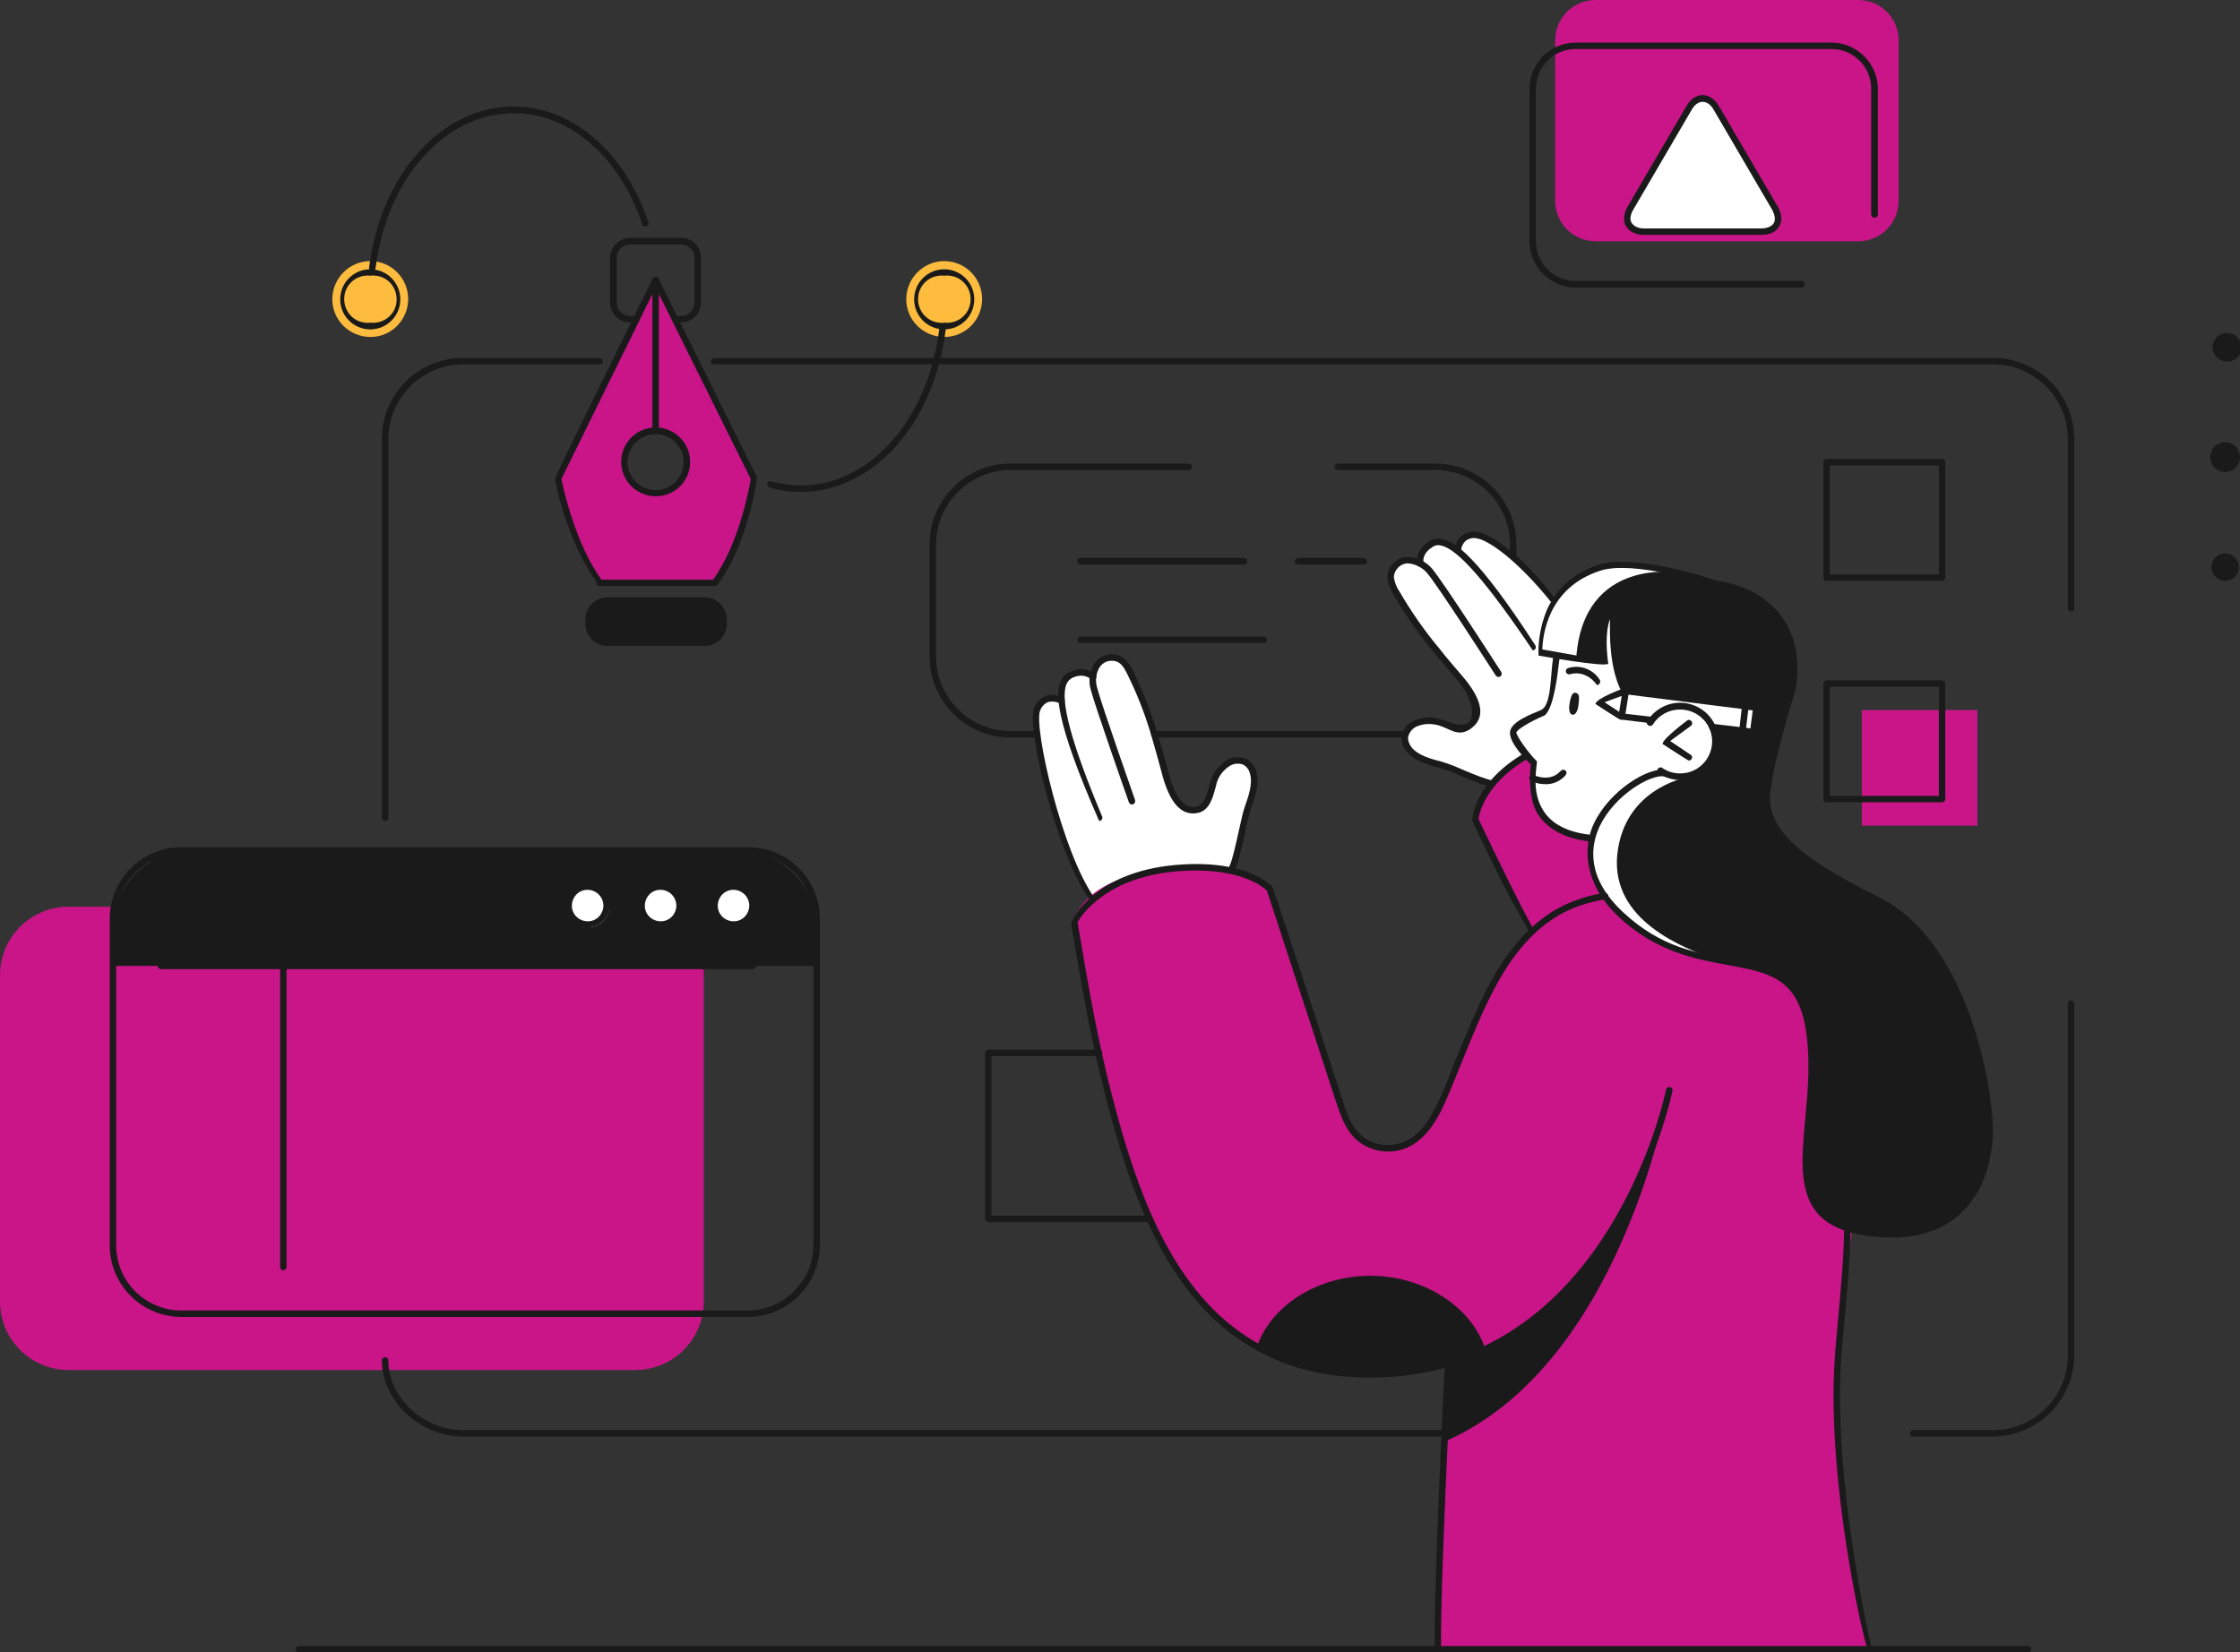 <?xml version="1.0" encoding="utf-8"?>
<!-- Generator: Adobe Illustrator 27.2.0, SVG Export Plug-In . SVG Version: 6.00 Build 0)  -->
<svg version="1.1" id="Layer_1" xmlns="http://www.w3.org/2000/svg" xmlns:xlink="http://www.w3.org/1999/xlink" x="0px" y="0px"
	 viewBox="0 0 767.7 566.4" style="enable-background:new 0 0 767.7 566.4;" xml:space="preserve">
<rect x="0" y="0" width="767.7" height="566.4" fill="#333333" stroke="none"/>
<style type="text/css">
	.st0{fill:#C91588;}
	.st1{fill:#FFFFFF;}
	.st2{fill:#1A1A1A;}
	.st3{fill:#FDBC3E;}
</style>
<path class="st0" d="M546.8,0h90.1c7.6,0,13.8,6.2,13.8,13.8v55.1c0,7.6-6.2,13.8-13.8,13.8h-90.1c-7.6,0-13.8-6.2-13.8-13.8V13.8
	C533,6.2,539.2,0,546.8,0z"/>
<path class="st1" d="M533.5,224.8l-0.4,4.2c0,0-3.4-0.4-4,4.7s-1.6,12.1-1.6,12.1s-9.6,2.9-8.9,5.3s6.1,10.3,6.1,10.3
	s-5.7,24,20.8,26c0,0,4.6-18.4,24.3-22.4c0,0,12.9,5.5,16.8-5.4s-5.5-17.4-9-17.4s-10,2.2-10,2.2s-10.1-0.4-12.9-13.3
	c-1.7-7.4-2.3-15-1.7-22.6c-1.9,2.7-3,5.8-3.2,9.1c-0.2,3.2-0.1,6.4,0.3,9.6L533.5,224.8z"/>
<path class="st1" d="M532.1,205.8c0,0-12.4-15.7-18-19.2s-11.7-4.7-14.5,1.2c0,0-5.3-3.5-8.8-1.5c-2.1,1.2-3.6,3.3-4.1,5.7
	c0,0-6.1-1.1-8.8,2.4s0.4,9.2,4.7,15.3s14.2,19.8,17,22.4s10.3,11.5,5.4,15.3s-9.4-0.2-14.9-0.3s-7.7,2.8-8.6,5.9s4.5,7.6,12,9.1
	s16.5,6.5,16.5,6.5l13.7-10.5l16.5-21.3l-6.2-12.7l-6.5-0.7C527.5,223.4,528.1,210.1,532.1,205.8z"/>
<path class="st1" d="M422,297.9c0,0,4.6-14.4,5.5-20.7s4.9-15.6-3.5-16.6s-8.2,8.9-9.1,11.2s-2.5,6.7-7.3,5.8s-6.9-8.4-9.5-17.4
	s-6.9-21.5-9-25.9s-3.5-8.8-9.4-8.1s-5.4,5.6-5.4,5.6s-4.9-1.9-7.5-0.3s-3,8.2-3,8.2s-2-1.4-5.6,0.1s-3.2,9.2-2.7,12.6
	c1,6.5,2.3,13,4.1,19.4c2.3,8.1,10.4,31.4,15,36.7c0,0,8.9-8.1,20.3-10.1S422,297.9,422,297.9z"/>
<path class="st0" d="M23.5,310.8h194.2c13,0,23.5,10.5,23.5,23.5v111.8c0,13-10.5,23.5-23.5,23.5H23.5c-13,0-23.5-10.5-23.5-23.5
	V334.3C0,321.3,10.5,310.8,23.5,310.8z"/>
<path class="st2" d="M253.2,291.5H65.4c-14.7,0.1-26.6,12-26.7,26.7v12.9h241.2v-12.9C279.8,303.5,267.9,291.6,253.2,291.5z"/>
<path class="st0" d="M550.1,307.2c-17.4,3.4-32.1,15.2-39.1,31.5c-12.2,27.9-19.5,56.3-34.2,54.9s-14.7-6.8-22.6-31l-19-57.9
	c0,0-8.7-10.4-37.1-6.7s-30,17.9-30,17.9s10.9,64.4,19.5,85.3c0,0,15.5,48.7,44.6,61.2s44.4,9.5,64.1,5.3v5.8c0,0-4,86.8-3.5,91.8
	h147.3c0,0-9.8-55.2-10.2-78.8c-0.4-28.4,4.9-65,4.9-65c-6.8-0.3-12.6-5-14.3-11.5c-4.2-14,0-27.8,0.2-37.2s2.7-30.4-10.3-37.5
	s-21.1-3.8-34.9-9.8S550.6,310.8,550.1,307.2z"/>
<path class="st0" d="M522.5,258.9c0,0-14.7,8.2-16.9,21.9l21.9,42.5l21.4-15.8c0,0-4.7-6.9-3.4-20.1c0,0-13-0.5-18.2-9.6
	s-1.1-16.5-1.1-16.5L522.5,258.9z"/>
<path class="st0" d="M224.7,96.1L191.3,164c0,0,5.9,27.1,14.2,35.8h39.6c0,0,12.8-19.3,13.3-35.8L224.7,96.1z M224.7,169
	c-5.9-0.6-10.2-5.8-9.6-11.7c0.5-5.1,4.5-9.1,9.6-9.6c5.9-0.6,11.1,3.7,11.7,9.6s-3.7,11.1-9.6,11.7
	C226.1,169.1,225.4,169.1,224.7,169z"/>
<path class="st2" d="M208.1,205.8H242c3.5,0,6.4,2.9,6.4,6.4v1.7c0,3.5-2.9,6.4-6.4,6.4h-33.9c-3.5,0-6.4-2.9-6.4-6.4v-1.7
	C201.7,208.7,204.6,205.8,208.1,205.8z"/>
<path class="st3" d="M139.9,102.6c-0.1,7.2-5.9,13-13.1,12.9c-7.2-0.1-13-5.9-12.9-13.1c0.1-7.1,5.9-12.9,13-12.9
	C134.1,89.5,139.9,95.3,139.9,102.6L139.9,102.6z"/>
<path class="st3" d="M336.6,102.6c-0.1,7.2-5.9,13-13.1,12.9s-13-5.9-12.9-13.1c0.1-7.1,5.9-12.9,13-12.9
	C330.8,89.5,336.6,95.3,336.6,102.6L336.6,102.6z"/>
<path class="st2" d="M569.8,265c0,0-16.5,3.5-22.5,17.8s0.1,21.2,7,29.4s17.6,12.7,24.5,14.6s30.2,2.8,36,12s6.8,22.5,5.9,34
	s-3.7,23.5-1,32.4s5.3,17.3,32.6,17.9s29.9-29.7,29.6-36.4s-1.8-30.4-14.6-53.4s-25.7-25.5-34.8-30.1s-25.5-15.5-26.8-27.9
	c0,0-0.8-8.1,3.1-19.1c2.5-6.9,4.5-13.9,6-21c0,0,0.9-21.1-7.4-26.7s-18.7-8-18.7-8s-15.3-6.4-27.1-6.6s-17.7,0.7-23.4,5.7
	s-10.6,12.4-10.7,23.8l22,3.9c0,0-2-14.2,3.5-18.8c0,0-3.2,32.7,14,35.2l1.7,0.6c2.1-2,5.1-2.8,8-2.1c5,1.1,13.4,6,10.8,14.9
	C584.9,266,573.9,268.2,569.8,265z"/>
<path class="st1" d="M557.2,236.9l-1,8.2l8.9,1.7c0,0,5.2-7.3,13-4.7s9.4,7.5,9.4,7.5l9.7,0.6l0.9-8.1L557.2,236.9z"/>
<polygon class="st1" points="598.4,242 601.7,242.3 600.6,251.3 597.6,250.6 "/>
<ellipse transform="matrix(0.11 -0.994 0.994 0.11 -129.141 476.732)" class="st1" cx="201.5" cy="310.5" rx="7.2" ry="7.2"/>
<path class="st1" d="M233.3,310.3c0,3.8-3,6.8-6.8,6.8s-6.8-3-6.8-6.8s3-6.8,6.8-6.8l0,0C230.3,303.5,233.3,306.5,233.3,310.3z"/>
<path class="st1" d="M258.3,310.3c0,3.8-3,6.8-6.8,6.8s-6.8-3-6.8-6.8s3-6.8,6.8-6.8l0,0c3.7-0.1,6.7,2.9,6.8,6.6
	C258.3,310.2,258.3,310.2,258.3,310.3z"/>
<path class="st1" d="M588.3,37.1c-2.6-4.5-6.9-4.5-9.5,0l-20,34.2c-2.6,4.4-0.5,8.1,4.7,8.1h40.1c5.2,0,7.3-3.7,4.7-8.1L588.3,37.1z
	"/>
<rect x="638.1" y="243.4" class="st0" width="39.6" height="39.6"/>
<path class="st2" d="M571.4,376.5c0,0-16.1,92-76.9,117.9l1.8-26.7c0,0,31.5-10.5,52.6-40.4S571.4,376.5,571.4,376.5z"/>
<path class="st1" d="M540.2,225.7c2.4-35.2,35.2-29.5,36.4-29.3c-4.9-1.4-9.9-2.3-15-2.5c-11.8-0.3-17.7,0.7-23.4,5.7
	s-10.6,12.4-10.7,23.8l11.3,2L540.2,225.7z"/>
<path class="st1" d="M555,288.6c4.5-19.3,23.8-22.3,23.8-22.3c-3.8,0.5-7.1,0.1-9-1.3c0,0-16.5,3.5-22.5,17.8s0.1,21.2,7,29.4
	s17.6,12.7,24.5,14.6c2.3,0.6,4.6,1,6.9,1.3C573.2,323.4,549.3,312.9,555,288.6z"/>
<path class="st2" d="M508,463.1c0,0-21.1,10.1-42.4,8.1s-33.4-8.8-33.4-8.8s5.9-23.7,37.9-23.9S508,463.1,508,463.1z"/>
<path class="st2" d="M600.9,252l-3.9-0.4c-0.6-0.1-1-0.7-0.9-1.3l0,0c0-0.6,0.4-1,1-1c0.1,0,0.1,0,0.2,0l2.6,0.4l0.8-6.2l-2.7-0.3
	c-0.6-0.1-1-0.6-1-1.2c0.1-0.7,0.6-1.2,1.3-1l3.7,0.4c1,1.3,0,9.6,0,9.6S601.2,252,600.9,252z"/>
<path class="st2" d="M597.2,251.6l-10.5-1.3c-0.6,0-1-0.5-0.9-1.1v-0.1c0-0.6,0.4-1,1-1c0.1,0,0.1,0,0.2,0l9.2,1.1l0.7-6.2l-39.6-5
	l-7.4,2.7l5.8,3.8l10.3,1.2c0.6,0.1,1.1,0.6,1,1.2l0,0c-0.1,0.6-0.6,1.1-1.2,1l0,0l-10.6-1.3c-0.5-0.1-8.4-5.3-8.4-5.3
	c0.2-2,10-5.5,10-5.5l41.5,5.2c0.6,0.1,1,0.6,1,1.2l-1,8.4C597.7,251.5,597.4,251.6,597.2,251.6z"/>
<path class="st2" d="M603.6,80.5h-40.1c-2.9,0-5.1-1.1-6.2-2.9s-0.9-4.4,0.6-6.9l20-34.2c1.4-2.5,3.4-3.9,5.6-3.9s4.3,1.4,5.7,3.9
	l20,34.2c1.5,2.5,1.7,5,0.6,6.9S606.5,80.5,603.6,80.5z M583.5,34.9c-1.3,0-2.7,0.9-3.7,2.7l-20,34.2c-1.1,1.8-1.3,3.5-0.6,4.6
	s2.2,1.9,4.3,1.9h40.1c2.1,0,3.6-0.7,4.3-1.8s0.4-2.9-0.6-4.7l-20-34.2C586.3,35.8,584.9,34.9,583.5,34.9z"/>
<path class="st2" d="M695.1,566.4H102.4c-0.6,0-1.1-0.5-1.1-1.1s0.5-1.1,1.1-1.1l0,0h592.7c0.6,0,1.1,0.5,1.1,1.1
	S695.7,566.4,695.1,566.4z"/>
<path class="st2" d="M547.3,234.8c-3.9-5.4-8.9-3.8-9.1-3.7c-0.6,0.2-1.3-0.1-1.5-0.7c-0.2-0.6,0.1-1.2,0.7-1.4l0,0
	c4.1-1.3,8.7,0.4,10.9,4.1c0.3,0.5,0.1,1.2-0.4,1.5C547.7,234.8,547.5,234.8,547.3,234.8z"/>
<path class="st2" d="M540.1,237.5c-0.8-0.2-1.5,0.1-2.1,3.2s0.2,4.3,1,4.3s1.7-0.9,2-3.5S541.3,237.8,540.1,237.5z"/>
<path class="st2" d="M575.8,267.4c-2.7-0.1-5.3-0.9-7.6-2.4c-0.4-0.5-0.3-1.3,0.2-1.7c0.3-0.3,0.7-0.3,1.1-0.2c1.8,1.3,4,2,6.2,2
	c6.1,0.1,11-4.8,11.1-10.9l0,0c0-6.1-4.9-11-11-11c-3.8,0-7.3,1.9-9.3,5.1c-0.3,0.5-1,0.7-1.5,0.4c0,0-0.1,0-0.1-0.1
	c-0.5-0.3-0.7-0.9-0.4-1.4l0.1-0.1c3.9-6.2,12-8.1,18.2-4.2c3.9,2.4,6.3,6.7,6.2,11.3C588.9,261.5,583.1,267.3,575.8,267.4z"/>
<path class="st2" d="M578.8,260.7c-0.6-0.2-9-5.7-9-5.7c0-1.8,8.4-8,8.4-8c0.4-0.4,1-0.3,1.4,0.1l0.1,0.1c0.4,0.5,0.3,1.2-0.1,1.5
	c0,0,0,0-0.1,0.1l-7.1,5.2l7,4.7c0.5,0.3,0.7,0.9,0.4,1.4l-0.1,0.1C579.5,260.5,579.2,260.7,578.8,260.7z"/>
<path class="st2" d="M492.8,564.9c-0.6,0-1.1-0.5-1.1-1.1c-0.3-21.1,3.3-93.4,3.5-96.5c0.1-0.6,0.6-1.1,1.2-1l0,0c0.6,0,1,0.4,1,1
	c0,0.1,0,0.1,0,0.2c-0.1,3-3.8,75.3-3.5,96.3C493.9,564.4,493.4,564.9,492.8,564.9L492.8,564.9z"/>
<path class="st2" d="M524.7,320.4c-7.6-12.8-12.8-23.7-19.4-37.5l-0.7-1.6c-0.1-1,0.8-13.3,18.1-23.3c0.5-0.3,1.2-0.2,1.5,0.3
	s0.2,1.2-0.3,1.5c0,0-0.1,0-0.1,0.1c-14.8,8.6-16.8,19-17.1,20.8c7.2,15,12.4,25.9,19,38.1c0.3,0.5,0.1,1.2-0.5,1.5l0,0L524.7,320.4
	z"/>
<path class="st2" d="M640.1,565.2c-1.2-1.5-14.1-57.4-11.3-99.2c0.3-4.7,0.8-9.8,1.3-15.3c0.9-10.2,1.9-20.7,1.9-29.8
	c0-0.6,0.5-1.1,1.1-1.1c0.5-0.1,1,0.3,1.1,0.9c0,0.1,0,0.2,0,0.3c0,9.1-1,19.7-1.9,30c-0.5,5.4-1,10.5-1.3,15.1
	c-2.8,41.5,10,97.1,10.2,97.7c0.1,0.6-0.3,1.2-0.9,1.3l0,0L640.1,565.2z"/>
<path class="st2" d="M469.7,472.2c-3,0-6.1-0.2-9.3-0.4l-3.3-0.4c-16.3-2-31.4-9.4-43-21.1c-17.7-18.1-26.5-43.2-32.7-65.2
	c-6.8-24.1-10.1-43.7-14.3-68.4c0.3-1.9,8.2-17.7,35.6-20.2c24.8-2.2,33,7.1,33.4,7.5s23.8,72.4,23.8,72.4
	c1.8,5.8,3.6,11.3,8.8,14.3c5.3,2.9,11.8,2.2,16.4-1.7c4.6-3.9,7.2-9.6,9.7-15.5c1.2-2.9,2.4-5.9,3.5-8.8
	c3.9-9.5,7.8-19.4,12.8-28.5c7.1-13,15.9-21.9,26-26.4c4.1-1.8,8.4-3.1,12.8-3.7c0.6-0.1,1.2,0.3,1.3,0.9v0.1c0.1,0.6-0.4,1.1-1,1.2
	l0,0c-4.2,0.6-8.3,1.8-12.2,3.5c-9.7,4.3-18.1,12.9-25,25.5c-4.9,9-8.8,18.8-12.6,28.2l-3.6,8.8c-2.5,6-5.3,12.2-10.3,16.4
	c-5.3,4.6-12.8,5.3-18.9,1.9c-6-3.4-7.9-9.5-9.9-15.5l-8.2-25.1l-15.3-46.7c-1.1-1.1-9.4-8.5-31.3-6.6
	c-24.1,2.2-32.4,15.3-33.6,17.4c4.2,24.9,7.5,44.4,14.2,68.3c6.2,21.9,14.8,46.6,32.2,64.3c11.2,11.3,25.9,18.5,41.7,20.5l3.2,0.4
	l9.1,0.3c81.4,0,101.1-95.4,101.3-96.4c0.1-0.6,0.7-1,1.3-0.9l0,0c0.6,0.1,1,0.7,0.9,1.3C573,375,552.9,472.2,469.7,472.2z"/>
<path class="st2" d="M545.5,288.5c-8.7-0.9-14.8-4-18.3-9.2s-3-14.8-2.5-17.2c-1.8-1.7-7.3-7.3-7.2-11s7.3-6.3,10.6-7.7
	s3.3-10.2,3.9-15.8l0.4-3c0-0.6,0.5-1,1.1-0.9h0.1c0.6,0.1,1.1,0.6,1,1.2l0,0l-0.4,3c-0.3,2.4-1.6,14.8-4.8,17.3
	c-5.1,2.2-9.6,4.9-9.7,5.9s4.3,7.3,7,9.8c0.3,1.2-2.3,10.2,2.4,17.2c3,4.6,8.6,7.3,16.5,8.1c0.6,0.1,1,0.7,1,1.3
	C546.5,288,546,288.4,545.5,288.5z"/>
<path class="st2" d="M762.6,123.9c2.7,0.4,5.2-1.5,5.5-4.2c0.4-2.7-1.5-5.2-4.2-5.5c-0.5-0.1-0.9-0.1-1.4,0
	c-2.7,0.4-4.5,2.9-4.2,5.5C758.8,121.9,760.4,123.6,762.6,123.9z"/>
<path class="st2" d="M762.6,161.8c2.8,0,5.1-2.3,5.1-5.1s-2.3-5.1-5.1-5.1s-5.1,2.3-5.1,5.1l0,0
	C757.5,159.5,759.8,161.8,762.6,161.8z"/>
<path class="st2" d="M762.6,199.1c2.6,0,4.7-2.1,4.7-4.7l0,0c0-2.6-2.1-4.7-4.7-4.7s-4.7,2.1-4.7,4.7
	C757.9,197,760,199.1,762.6,199.1L762.6,199.1z"/>
<path class="st2" d="M132,281.4c-0.6,0-1.1-0.5-1.1-1.1v-0.1V150.5c-0.1-15.3,12.3-27.7,27.6-27.8c0.1,0,0.1,0,0.2,0h46.8
	c0.6,0,1.1,0.5,1.1,1.1s-0.5,1.1-1.1,1.1h-46.8c-14.1,0-25.6,11.5-25.6,25.6l0,0v129.7C133.2,280.8,132.7,281.3,132,281.4
	C132.1,281.4,132,281.4,132,281.4z"/>
<path class="st2" d="M494,492.4H158.7c-14.8,0-27.8-12.2-27.8-26.1c0-0.6,0.5-1.1,1.1-1.1s1.1,0.5,1.1,1.1l0,0
	c0,12.7,11.9,23.9,25.6,23.9H494c0.6,0,1.1,0.5,1.1,1.1S494.6,492.4,494,492.4z"/>
<path class="st2" d="M683.1,492.4h-27.4c-0.6,0-1.1-0.5-1.1-1.1s0.5-1.1,1.1-1.1l0,0h27.4c14.1,0,25.6-11.5,25.6-25.6V344
	c0-0.6,0.5-1.1,1.1-1.1s1.1,0.5,1.1,1.1v120.6C710.8,479.9,698.4,492.3,683.1,492.4z"/>
<path class="st2" d="M709.8,209.6c-0.6,0-1.1-0.5-1.1-1.1v-58c0-14.1-11.5-25.6-25.6-25.6H244.7c-0.6,0-1.1-0.5-1.1-1.1
	s0.5-1.1,1.1-1.1h438.4c15.4,0,27.8,12.4,27.8,27.8v58C710.9,209.1,710.4,209.6,709.8,209.6L709.8,209.6z"/>
<path class="st2" d="M256.4,451.4H62.2c-13.6,0-24.6-11-24.6-24.6l0,0V315c0-13.6,11-24.6,24.6-24.6l0,0h194.2
	c13.6,0,24.6,11,24.6,24.6v111.8C280.9,440.4,270,451.3,256.4,451.4z M62.2,292.6c-12.4,0-22.4,10-22.4,22.4v111.8
	c0,12.4,10,22.4,22.4,22.4h194.2c12.3-0.1,22.3-10.1,22.4-22.4V315c0-12.4-10-22.4-22.4-22.4H62.2z"/>
<path class="st2" d="M617.4,98.6H540c-8.7-0.1-15.8-7.2-15.8-15.9V30.4c0-8.7,7.1-15.8,15.8-15.8h87.7c8.7,0,15.8,7.1,15.9,15.8v43
	c0.1,0.6-0.4,1.1-1,1.2h-0.1c-0.7,0-1.2-0.5-1.2-1.2l0,0v-43c0-7.5-6.1-13.6-13.6-13.6l0,0H540c-7.5,0-13.6,6.1-13.6,13.6v52.3
	c0,7.5,6.1,13.6,13.6,13.6h77.4c0.6,0,1.1,0.5,1.1,1.1C618.6,98,618.1,98.5,617.4,98.6C617.5,98.6,617.4,98.6,617.4,98.6z"/>
<path class="st2" d="M258,332.2H55.1c-0.6,0-1.1-0.5-1.1-1.1s0.5-1.1,1.1-1.1l0,0H258c0.6,0,1.1,0.5,1.1,1.1S258.6,332.2,258,332.2z
	"/>
<path class="st2" d="M251.5,317.9c-4.2,0-7.6-3.4-7.6-7.6s3.4-7.6,7.6-7.6c4.2,0,7.6,3.4,7.6,7.6S255.7,317.9,251.5,317.9
	L251.5,317.9z M251.5,305c-3-0.1-5.4,2.3-5.5,5.3s2.3,5.4,5.3,5.5s5.4-2.3,5.5-5.3c0-0.1,0-0.1,0-0.2
	C256.7,307.4,254.4,305.1,251.5,305z"/>
<path class="st2" d="M226.5,317.9c-4.2,0-7.6-3.4-7.6-7.6s3.4-7.6,7.6-7.6c4.2,0,7.6,3.4,7.6,7.6S230.7,317.9,226.5,317.9
	L226.5,317.9z M226.5,305c-3-0.1-5.4,2.3-5.5,5.3s2.3,5.4,5.3,5.5s5.4-2.3,5.5-5.3c0-0.1,0-0.1,0-0.2
	C231.7,307.4,229.4,305.1,226.5,305z"/>
<path class="st2" d="M201.5,317.9c-4.2,0.1-7.6-3.3-7.7-7.5c-0.1-4.2,3.3-7.6,7.5-7.7s7.6,3.3,7.7,7.5v0.1
	C209,314.5,205.7,317.8,201.5,317.9z M201.5,305c-3-0.1-5.4,2.3-5.5,5.3s2.3,5.4,5.3,5.5s5.4-2.3,5.5-5.3c0-0.1,0-0.1,0-0.2
	C206.7,307.4,204.4,305.1,201.5,305z"/>
<path class="st2" d="M205.5,200.9c-11.2-14.5-15.2-35.8-15.3-36.7s33.5-68.7,33.5-68.7c0.3-0.5,0.9-0.7,1.5-0.5
	c0.5,0.3,0.7,0.9,0.5,1.5l-33.3,67.7c0.6,2.9,4.7,22.2,14,34.9c0.4,0.5,0.3,1.2-0.1,1.5c0,0,0,0-0.1,0.1L205.5,200.9z"/>
<path class="st2" d="M245.4,200.5c-1.2-0.6-1.3-1.3-1-1.8c9.1-12.7,12.4-31.7,12.9-34.5l-33.6-67.7c-0.3-0.5-0.1-1.2,0.5-1.5l0,0
	c0.6-0.2,1.2,0,1.5,0.5l33.7,68.1c0,1.5-3.1,22.3-13.1,36.4C246.1,200.3,245.8,200.5,245.4,200.5z"/>
<path class="st2" d="M245.1,200.9h-39.6c-0.6,0-1.1-0.5-1.1-1.1s0.5-1.1,1.1-1.1h39.6c0.6,0,1.1,0.5,1.1,1.1
	C246.2,200.4,245.7,200.9,245.1,200.9z"/>
<path class="st2" d="M241.6,221.4h-33.5c-4.1,0-7.5-3.4-7.5-7.5v-1.7c0.1-4.1,3.4-7.4,7.5-7.5h33.5c4.1,0.1,7.4,3.4,7.5,7.5v1.7
	C249.1,218,245.7,221.4,241.6,221.4z M208.1,207c-2.9-0.1-5.2,2.2-5.3,5.1v0.1v1.7c0,2.9,2.4,5.3,5.3,5.3l0,0h33.5
	c2.9,0,5.3-2.4,5.3-5.3v-1.7c0-2.9-2.3-5.2-5.2-5.2h-0.1L208.1,207L208.1,207z"/>
<path class="st2" d="M224.7,170.1c-6.5,0-11.8-5.3-11.8-11.8s5.3-11.8,11.8-11.8s11.8,5.3,11.8,11.8v0.1c0,6.5-5.2,11.7-11.7,11.7
	H224.7z M224.7,148.8c-5.3,0-9.6,4.3-9.6,9.6s4.3,9.6,9.6,9.6s9.6-4.3,9.6-9.6S230,148.8,224.7,148.8L224.7,148.8z"/>
<path class="st2" d="M224.7,148c-0.6,0-1.1-0.5-1.1-1.1l0,0V97.4c0-0.6,0.5-1.1,1.1-1.1s1.1,0.5,1.1,1.1l0,0v49.5
	C225.8,147.5,225.3,148,224.7,148z"/>
<path class="st2" d="M233.4,110.5h-1.7c-0.6,0-1.1-0.5-1.1-1.1s0.5-1.1,1.1-1.1l0,0h1.7c2.5,0.1,4.5-1.9,4.6-4.4c0-0.1,0-0.1,0-0.2
	V88.3c0-2.5-2-4.5-4.5-4.5h-0.1h-17.5c-2.5,0-4.5,2-4.5,4.5v15.4c-0.1,2.5,1.9,4.5,4.4,4.6h0.1h2.2c0.6,0,1.1,0.5,1.1,1.1
	s-0.5,1.1-1.1,1.1h-2.2c-3.8,0-6.8-3-6.8-6.8l0,0V88.3c0.1-3.7,3.1-6.7,6.8-6.8h17.5c3.8,0,6.8,3,6.8,6.8l0,0v15.4
	c0.1,3.7-2.9,6.7-6.6,6.8C233.5,110.5,233.5,110.5,233.4,110.5z"/>
<path class="st2" d="M127.6,93c-0.6,0-1.1-0.5-1.1-1.1c0-0.1,0-0.1,0-0.2c4-31.9,24.8-55.2,49.6-55.2c20,0,38.1,15.6,46.1,39.7
	c0.2,0.5,0,1.1-0.5,1.3c-0.1,0-0.1,0.1-0.2,0.1c-0.6,0.2-1.2-0.1-1.4-0.7l0,0c-7.7-23.2-24.9-38.1-44-38.1
	c-23.6,0-43.6,22.4-47.4,53.2C128.6,92.5,128.2,93,127.6,93z"/>
<path class="st2" d="M274.4,168.6c-3.6,0-7.2-0.5-10.6-1.5c-0.6-0.1-1-0.7-0.8-1.3v-0.1c0.2-0.6,0.8-0.9,1.4-0.7l0,0
	c3.3,0.9,6.6,1.4,10,1.4c23.8,0,43.7-22.6,47.5-53.6c0-0.6,0.4-1,1-1c0.1,0,0.1,0,0.2,0c0.6,0.1,1.1,0.6,1,1.2l0,0
	C320.2,145.2,299.3,168.6,274.4,168.6z"/>
<path class="st2" d="M126.9,112.9c-5.7,0-10.3-4.6-10.3-10.3s4.6-10.3,10.3-10.3s10.3,4.6,10.3,10.3S132.6,112.9,126.9,112.9
	L126.9,112.9z M126.9,94.5c-4.4-0.5-8.5,2.7-8.9,7.2s2.7,8.5,7.2,8.9c0.6,0.1,1.2,0.1,1.8,0c4.4,0.5,8.5-2.7,8.9-7.2
	s-2.7-8.5-7.2-8.9C128.1,94.4,127.5,94.4,126.9,94.5z"/>
<path class="st2" d="M323.6,112.9c-5.7,0-10.3-4.6-10.3-10.3s4.6-10.3,10.3-10.3s10.3,4.6,10.3,10.3l0,0
	C333.9,108.3,329.3,112.9,323.6,112.9z M323.6,94.5c-4.4-0.5-8.5,2.7-8.9,7.2c-0.5,4.4,2.7,8.5,7.2,8.9c0.6,0.1,1.2,0.1,1.8,0
	c4.4,0.5,8.5-2.7,8.9-7.2c0.5-4.4-2.7-8.5-7.2-8.9C324.8,94.4,324.2,94.4,323.6,94.5z"/>
<path class="st2" d="M422.4,298.4c-1-0.4-1.3-1-1-1.6c1-2.1,2.1-7.2,3.1-11.7s1.5-6.8,2.1-8.5c1.3-3.7,2.8-8,1.8-11.4
	c-0.3-1.3-1.1-2.4-2.3-3.1c-1.6-0.6-3.5-0.4-4.9,0.6c-1.6,1.1-2.9,2.6-3.7,4.3c-0.4,0.9-0.7,1.9-0.9,2.9c-0.9,3.3-2,7.8-5.9,8.7
	c-5.7,1.3-9.8-3.2-12.5-13.5c-0.8-3-1.9-7.1-3.1-11.2c-2.1-7.5-4.8-14.7-8.2-21.7c-1.1-2.3-1.9-3.9-3.2-4.9
	c-0.8-0.6-1.9-0.9-2.9-0.8c-1.5,0-2.9,0.8-3.8,2c-1.4,2.1-1.7,4.8-1,7.2c1.4,5.5,12.9,38.2,13,38.5c0.2,0.6-0.1,1.3-0.7,1.5
	s-1.2-0.1-1.4-0.7l0,0c-0.5-1.4-11.7-33.2-13.1-38.7c-0.9-3.1-0.3-6.4,1.4-9.1c1.3-1.7,3.2-2.8,5.4-2.9c1.6-0.1,3.1,0.3,4.4,1.2
	c1.6,1.4,2.8,3.1,3.6,5c3.5,7.3,6.4,14.9,8.6,22.7c1.3,4.2,2.4,8.3,3.2,11.4c2.3,8.9,5.5,12.8,9.7,11.9c2.6-0.7,3.6-4.2,4.3-7.1
	c0.3-1.2,0.7-2.4,1.2-3.5c1-2,2.5-3.8,4.4-5.1c2.1-1.4,4.7-1.7,7-0.7c1.8,0.9,3.1,2.5,3.6,4.4c1.2,4.2-0.5,8.9-1.9,12.7
	c-0.8,2.8-1.5,5.6-2,8.4c-1.1,4.8-2.2,9.8-3.3,12.2C423.2,298.2,422.8,298.4,422.4,298.4z"/>
<path class="st2" d="M376.7,281.4c-15.3-34.8-14.9-43.9-13.2-47.8c0.6-1.6,1.8-2.8,3.4-3.4c5.5-2.3,8.4,1,8.6,1.2
	c0.4,0.4,0.3,1-0.1,1.4l-0.1,0.1c-0.4,0.4-1,0.4-1.4,0l-0.1-0.1c-0.1-0.1-2.1-2.2-6-0.6c-1,0.4-1.9,1.3-2.3,2.3
	c-2.3,5.5,1.7,20.3,12.2,45.3c0.3,0.5,0,1.2-0.5,1.5h-0.1L376.7,281.4z"/>
<path class="st2" d="M374.3,309.6c-12-15.8-22.8-60.5-19.8-67.1c0.8-1.9,2.3-3.4,4.2-4.1c1.9-0.5,4-0.2,5.7,0.8
	c0.5,0.3,0.7,1,0.4,1.6c-0.3,0.5-0.9,0.7-1.4,0.4l-0.1-0.1c-1.2-0.6-2.6-0.8-4-0.5c-1.3,0.5-2.3,1.6-2.8,2.9
	c-2.4,5.4,7.5,48.9,18.7,64.4c0.3,0.4,0.3,1.1-0.2,1.4l-0.1,0.1C374.8,309.6,374.5,309.6,374.3,309.6z"/>
<path class="st2" d="M511.4,269.7c-2.7-0.4-6.6-2-10.5-3.6c-2.3-1.1-4.7-2-7.2-2.8c-3.8-1-8.9-2.3-11.6-5.6
	c-1.3-1.5-1.9-3.4-1.7-5.4c0.5-2.5,2.2-4.6,4.6-5.5c2.1-0.8,4.4-1.1,6.6-0.8c1.2,0.2,2.4,0.6,3.6,1c2.8,1,6.2,2.3,8.2,0.5
	s1.8-7.9-4.3-14.8c-3.1-3.5-5.4-6.3-7.6-9c-5-6-9.5-12.4-13.5-19.2c-1.4-2.4-2.4-4.2-2.5-6.5c0-1.6,0.5-3.1,1.5-4.3
	c1.3-1.7,3.3-2.8,5.4-2.8c3.2,0.1,6.2,1.5,8.3,3.9c3.8,4.4,23,34.3,23.8,35.5c0.3,0.5,0.2,1.2-0.3,1.6c-0.6,0.3-1.3,0.1-1.6-0.4
	c-0.2-0.3-19.9-31-23.6-35.2c-1.7-1.9-4-3-6.5-3.2c-1.5,0-2.9,0.8-3.8,2c-0.6,0.8-1,1.8-1,2.8c0.3,1.7,0.9,3.4,1.9,4.8
	c4,6.9,8.6,13.5,13.7,19.6c2.1,2.7,4.4,5.4,7.5,9c7,8,8.4,14,4.1,17.8s-7.3,1.2-10.5,0c-1-0.4-2-0.7-3-0.8c-1.9-0.3-3.8-0.1-5.6,0.6
	c-1.6,0.6-2.8,2-3.2,3.7c-0.1,1.3,0.4,2.6,1.2,3.6c2.3,2.8,6.8,4,10.4,4.9c2.6,0.8,5.1,1.8,7.5,2.9c3.6,1.5,7.7,3.2,9.9,3.5
	c0.6,0.1,1,0.7,0.9,1.3l0,0C512.4,269.3,511.9,269.7,511.4,269.7z"/>
<path class="st2" d="M525.3,222.9c-15.6-23.1-25.6-34.7-31.4-35.9c-1.1-0.3-2.2-0.1-3.1,0.6c-3.6,2.3-3,5.2-2.9,5.3
	c0.1,0.6-0.2,1.2-0.8,1.3c-0.6,0.2-1.2-0.1-1.4-0.7v-0.1c0-0.1-1.1-4.4,3.8-7.7c1.4-1,3.2-1.3,4.9-0.9c4.1,0.8,11.8,5.5,31.8,36.4
	c0.3,0.5,0.2,1.2-0.3,1.5C525.7,222.9,525.5,222.9,525.3,222.9z"/>
<path class="st2" d="M532.1,207c-12.2-15.3-22.1-21.8-25.7-22.4c-1.4-0.4-2.8-0.1-4,0.7c-1,0.9-1.6,2.2-1.7,3.6
	c-1.8,1-2.3,0.5-2.3-0.1c0.1-2,1.1-3.9,2.6-5.2c1.7-1.2,3.8-1.7,5.8-1.2c4,0.7,14.4,7.3,26.2,22.8c0.4,0.4,0.3,1-0.1,1.4l-0.1,0.1
	C532.6,206.9,532.4,207,532.1,207z"/>
<path class="st2" d="M518.6,191.6c-0.5,0.1-1-0.3-1.1-0.9c0-0.1,0-0.1,0-0.2v-3.8c0-14.1-11.5-25.6-25.6-25.6l0,0h-33.4
	c-0.6,0-1.1-0.5-1.1-1.1s0.5-1.1,1.1-1.1h33.4c15.4,0,27.8,12.4,27.8,27.8l0,0v3.8C519.7,191.1,519.2,191.6,518.6,191.6z"/>
<path class="st2" d="M355,252.8h-8.6c-15.4,0-27.8-12.4-27.8-27.8v-38.3c-0.1-15.3,12.3-27.7,27.6-27.8c0.1,0,0.1,0,0.2,0h61.1
	c0.6,0,1.1,0.5,1.1,1.1s-0.5,1.1-1.1,1.1h-61.1c-14.1,0-25.6,11.5-25.6,25.6l0,0V225c0,14.1,11.5,25.6,25.6,25.6l0,0h8.6
	c0.6,0,1.1,0.5,1.1,1.1S355.6,252.8,355,252.8L355,252.8z"/>
<path class="st2" d="M481,252.8h-85.4c-0.6,0-1.1-0.5-1.1-1.1s0.5-1.1,1.1-1.1l0,0H481c0.6,0,1.1,0.5,1.1,1.1S481.6,252.8,481,252.8
	z"/>
<path class="st2" d="M648.3,424.2c-3,0-6-0.2-9-0.7c-24-3.6-22.4-20.5-20.6-40.1c0.9-9.5,1.9-20.4,0.1-31
	c-2.9-17.2-12.8-19.1-26.6-21.6c-10.9-2-24.5-4.5-37.2-16.3s-12.4-24.7-8.7-32.3c5.4-11.3,18.5-19.2,24.3-18.3
	c0.6,0.1,1,0.7,0.9,1.3l0,0c0,0.6-0.5,1-1.1,0.9h-0.1c-4.4-0.7-16.7,6.1-22,17c-3.3,7-4.7,17.9,8.2,29.8s24.9,13.7,36.1,15.7
	c13.6,2.5,25.3,4.6,28.4,23.4c1.9,10.9,0.8,21.9-0.1,31.7c-1.8,19.9-3.2,34.3,18.7,37.6c13,1.9,23.2-0.3,30.3-6.5
	c10.1-8.9,11-22.7,10.9-28.3c-0.3-19.1-10-63.2-37.9-77c-31.2-15.5-41.2-26.2-38-41.1c0.2-0.6,0.7-0.9,1.3-0.9
	c0.6,0.2,1,0.8,0.9,1.4c-2.9,13.6,6.7,23.7,36.8,38.6s38.8,63.4,39.1,79c0.1,5.8-0.8,20.5-11.6,29.9
	C665.5,421.6,657.8,424.2,648.3,424.2z"/>
<path class="st2" d="M605.7,271.8c-0.6,0-1.1-0.5-1.1-1.1v-0.1c0.7-6.8,3.5-18.2,8.3-34c1.8-10.9,0.1-19-4.7-24.9
	c-7.6-9.5-20.4-10.6-20.5-10.6c-3.7-1.6-28.3-9-39.2-5.5c-18.4,5.9-19.8,22.9-19.9,27l20.2,3.6c-0.5-4.1-1.3-15.1,3.7-18.8
	c1.8,1.2-0.1,18.3,5.2,28.4c0.3,0.6,0.1,1.2-0.5,1.6c-0.6,0.3-1.2,0.1-1.5-0.4l0,0c-4-7.8-4.1-18.9-3.9-24.8
	c-1.8,4.6-1.1,12.1-0.6,15.3c-1.3,1.3-23.9-2.8-23.9-2.8s-1.9-23.9,20.5-31.1c11.5-3.7,36.1,3.7,40.2,5.4
	c1.8,0.2,14.2,1.7,21.9,11.4c5.2,6.4,7.1,15,5.6,25.6c-6.4,20.9-8.2,30.4-8.7,34.9C606.8,271.5,606.4,271.9,605.7,271.8
	C605.8,271.8,605.7,271.8,605.7,271.8z"/>
<path class="st2" d="M529.6,268.8c-1.7,0-3.4-0.4-4.9-1.1c-0.5-0.3-0.7-0.9-0.5-1.5c0.3-0.5,0.9-0.8,1.5-0.5l0,0
	c0.2,0.1,5.7,2.6,9.2-1.5c0.4-0.4,1.1-0.5,1.6-0.1s0.5,1.1,0.1,1.5c0,0,0,0,0,0.1C534.8,267.7,532.3,268.9,529.6,268.8z"/>
<path class="st2" d="M555.8,246.7c-0.6,0-1.1-0.5-1.1-1.1c0-0.1,0-0.1,0-0.2l1.4-8.7c0.1-0.6,0.7-1,1.3-0.9l0,0c0.6,0,1,0.5,0.9,1.1
	v0.1l-1.4,8.8C556.8,246.3,556.3,246.7,555.8,246.7z"/>
<path class="st2" d="M97.1,435.4c-0.6,0-1.1-0.5-1.1-1.1l0,0V331.1c0-0.6,0.5-1.1,1.1-1.1s1.1,0.5,1.1,1.1l0,0v103.2
	C98.2,434.9,97.7,435.4,97.1,435.4L97.1,435.4z"/>
<path class="st2" d="M467.4,193.5h-22.5c-0.6,0-1.1-0.5-1.1-1.1l0,0c-0.1-0.6,0.4-1.1,1-1.2h0.1h22.5c0.6,0,1.1,0.5,1.1,1.1v0.1
	C468.5,193,468,193.5,467.4,193.5L467.4,193.5z"/>
<path class="st2" d="M426.4,193.5h-56c-0.6,0.1-1.1-0.4-1.2-1v-0.1c0-0.7,0.5-1.2,1.2-1.2l0,0h56c0.6,0,1.1,0.5,1.1,1.1v0.1
	C427.5,193,427,193.5,426.4,193.5L426.4,193.5z"/>
<path class="st2" d="M433.1,220.4h-62.7c-0.6,0-1.1-0.5-1.1-1.1s0.5-1.1,1.1-1.1l0,0h62.7c0.6,0,1.1,0.5,1.1,1.1
	S433.7,220.4,433.1,220.4L433.1,220.4L433.1,220.4z"/>
<path class="st2" d="M394,418.9h-55.3c-0.6,0-1.1-0.5-1.1-1.1l0,0v-56.9c0-0.6,0.5-1.1,1.1-1.1l0,0h38c0.6,0,1.1,0.5,1.1,1.1
	s-0.5,1.1-1.1,1.1h-36.9v54.7H394c0.6,0,1.1,0.5,1.1,1.1S394.6,418.9,394,418.9L394,418.9z"/>
<path class="st2" d="M665.6,199.1H626c-0.6,0-1.1-0.5-1.1-1.1v-39.6c0-0.6,0.5-1.1,1.1-1.1h39.6c0.6,0,1.1,0.5,1.1,1.1V198
	C666.7,198.6,666.2,199.1,665.6,199.1z M627.1,196.9h37.4v-37.4h-37.4V196.9z"/>
<path class="st2" d="M665.6,275H626c-0.6,0-1.1-0.5-1.1-1.1v-39.6c0-0.6,0.5-1.1,1.1-1.1h39.6c0.6,0,1.1,0.5,1.1,1.1v39.6
	C666.7,274.5,666.2,275,665.6,275z M627.1,272.8h37.4v-37.4h-37.4V272.8z"/>
<path class="st2" d="M508,464.2c-5.3-14.8-20.6-24.6-38.3-24.6s-32.3,9.4-36.9,22.9c-0.2,0.6-0.8,0.9-1.4,0.7l0,0
	c-0.6-0.2-0.9-0.8-0.7-1.4l0,0c4.9-14.4,20.9-24.5,39-24.5s34.8,10.5,39.4,25.4c0.1,0.6-0.2,1.2-0.8,1.4L508,464.2z"/>
</svg>
